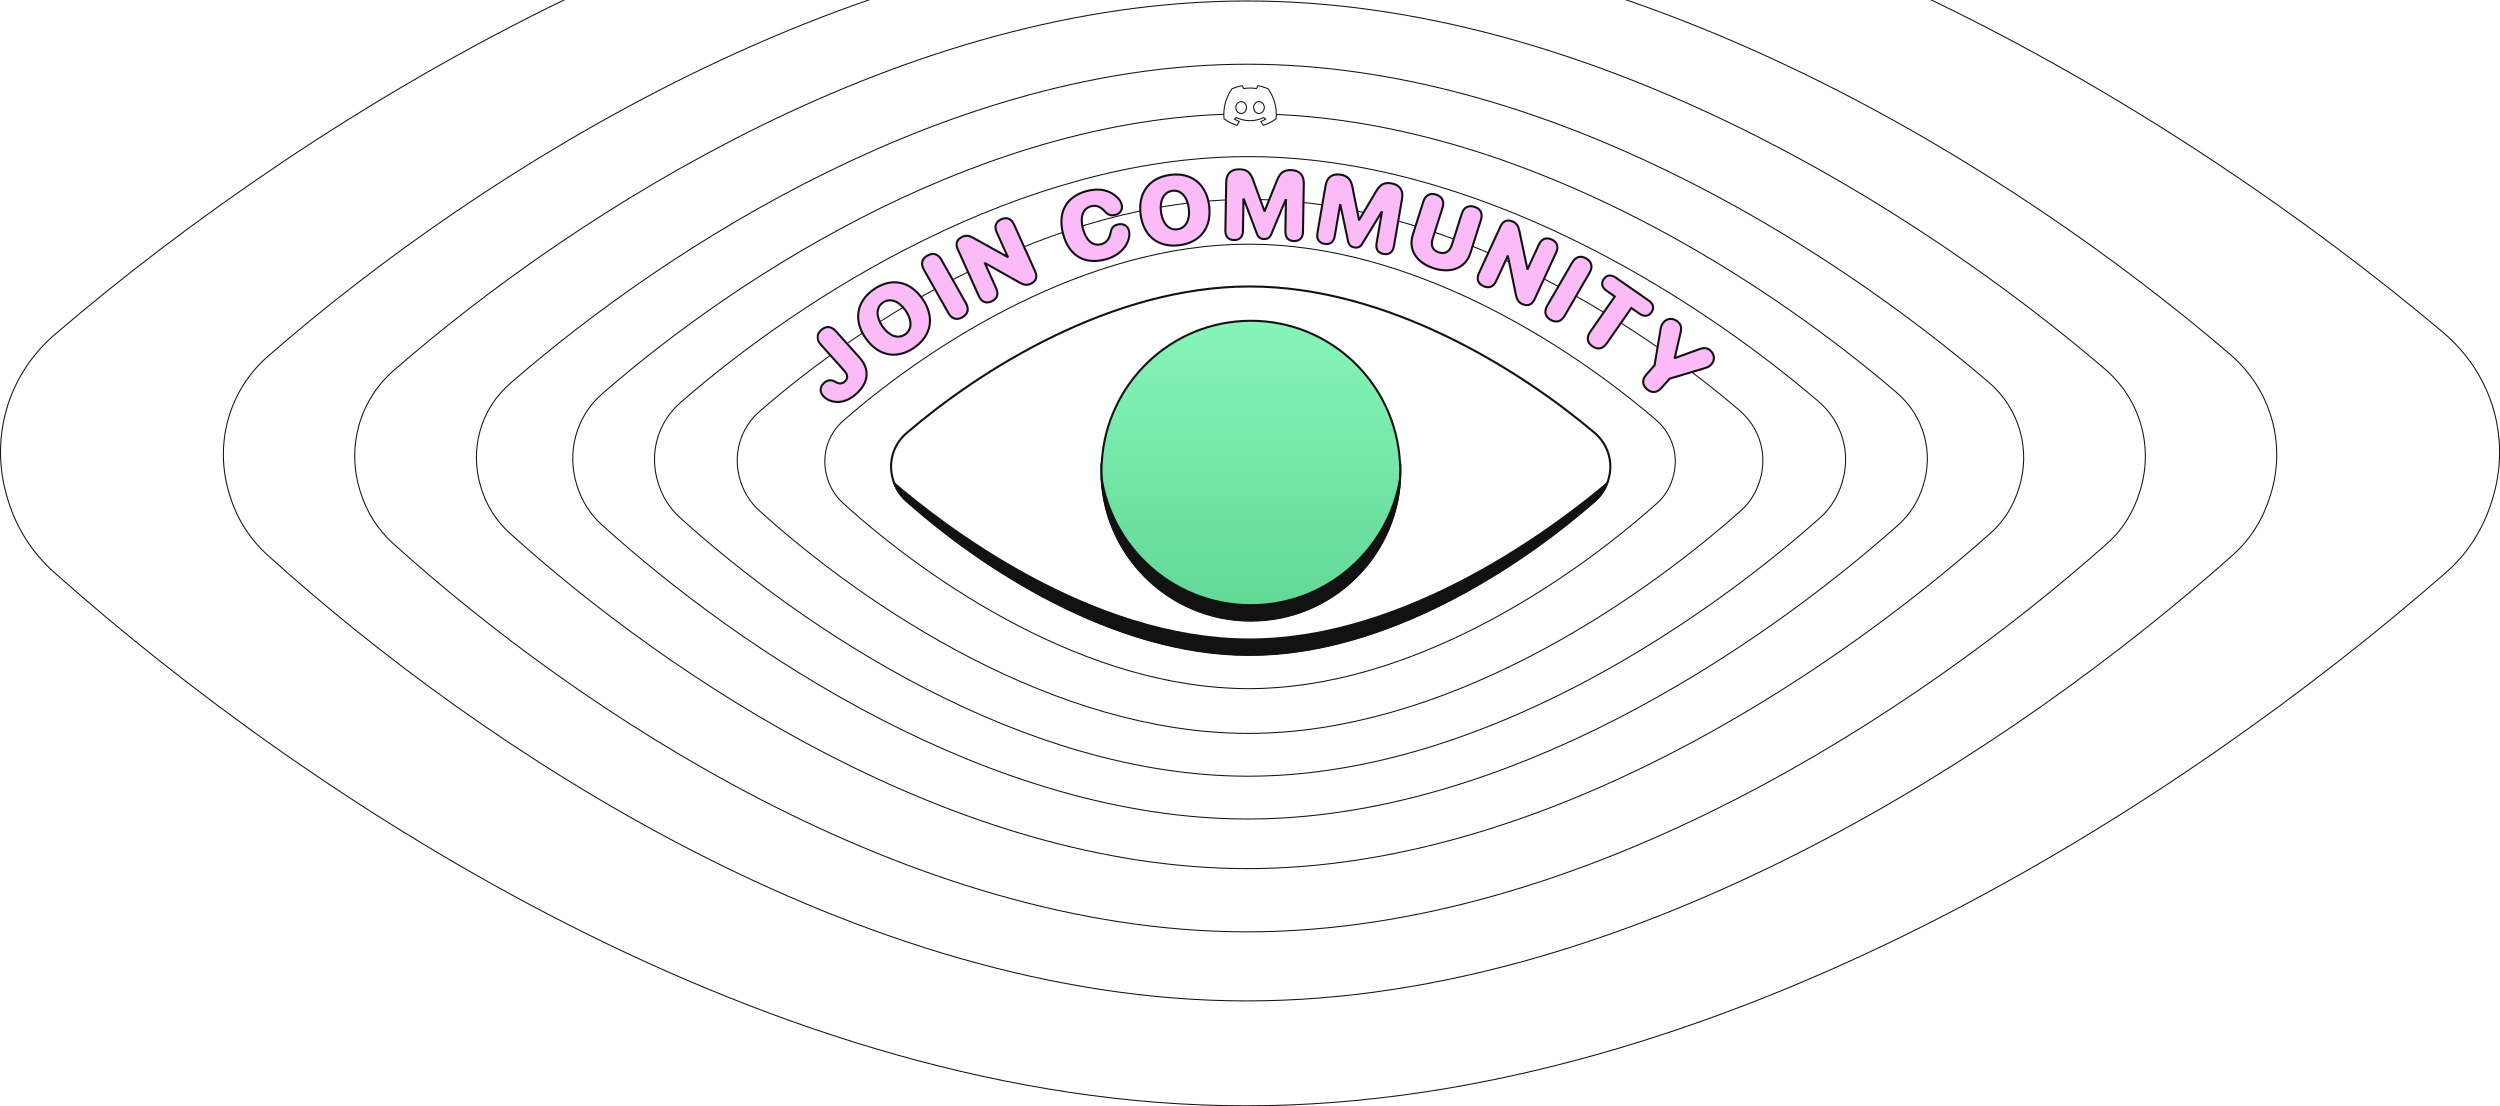 <svg width="2382" height="1054" viewBox="0 0 2382 1054" fill="none" xmlns="http://www.w3.org/2000/svg">
<g clip-path="url(#clip0_4039_651)">
<path d="M1532.28 457.649L1532.28 457.656L1532.28 457.663C1530.03 465.022 1525.87 472.042 1519.49 477.459L1519.49 477.464L1519.48 477.469C1447.85 540.189 1320.43 623.998 1190.53 623.998C1060.63 623.998 934.194 540.191 863.547 477.149C857.468 471.716 853.311 465.01 851.072 457.663L851.07 457.656L851.068 457.649C845.95 441.675 850.428 423.798 864.177 412.302L864.187 412.294C933.843 352.526 1059.3 272.95 1190.53 272.95C1321.76 272.95 1447.55 351.875 1518.84 411.972L1518.84 411.974C1532.92 423.801 1537.4 441.681 1532.28 457.649Z" fill="white" stroke="#121212" stroke-width="2"/>
<path d="M1593.77 455.651L1593.77 455.657C1591.09 464.62 1586.12 473.181 1578.47 479.792L1578.46 479.797C1493.87 555.242 1343.3 656.152 1189.7 656.152C1036.11 656.152 886.7 555.243 803.267 479.407C795.995 472.788 791.02 464.613 788.34 455.657L788.338 455.651C782.213 436.179 787.574 414.38 804.027 400.367L804.032 400.363C886.302 328.461 1034.56 232.652 1189.7 232.652C1344.85 232.652 1493.49 327.676 1577.7 399.973L1577.7 399.974C1594.54 414.382 1599.9 436.182 1593.77 455.651Z" stroke="#121212"/>
<path d="M1676.72 457.94L1676.72 457.947C1673.48 468.724 1667.47 479.023 1658.23 486.976L1658.23 486.981C1556.23 577.586 1374.65 698.788 1189.43 698.788C1004.2 698.788 824.026 577.587 723.424 486.513C714.641 478.551 708.633 468.718 705.398 457.947L705.395 457.94C697.999 434.521 704.472 408.302 724.343 391.446L724.348 391.442C823.548 305.091 1002.33 190.017 1189.43 190.017C1376.53 190.017 1555.77 304.149 1657.3 390.973L1657.3 390.974C1677.64 408.303 1684.11 434.524 1676.72 457.94Z" stroke="#121212"/>
<path d="M1755.05 460.13L1755.05 460.137C1751.29 472.651 1744.3 484.611 1733.57 493.848L1733.56 493.854C1615.12 598.958 1404.27 739.569 1189.16 739.569C974.06 739.569 764.834 598.959 648.017 493.309C637.808 484.064 630.824 472.645 627.063 460.137L627.061 460.13C618.463 432.935 625.987 402.487 649.086 382.912L649.091 382.908C764.281 282.737 971.887 149.235 1189.16 149.235C1406.44 149.235 1614.59 281.643 1732.49 382.364L1732.49 382.364C1756.13 402.488 1763.65 432.938 1755.05 460.13Z" stroke="#121212"/>
<path d="M1832.47 462.32L1832.47 462.327C1828.18 476.579 1820.23 490.2 1808.01 500.721L1808.01 500.726C1673.32 620.331 1433.54 780.351 1188.91 780.351C944.275 780.351 706.339 620.332 573.497 500.106C561.879 489.577 553.931 476.572 549.651 462.327L549.648 462.32C539.864 431.349 548.426 396.671 574.715 374.378L574.72 374.374C705.712 260.382 941.805 108.453 1188.91 108.453C1436.01 108.453 1672.72 259.138 1806.79 373.754L1806.79 373.755C1833.69 396.673 1842.25 431.352 1832.47 462.32Z" stroke="#121212"/>
<path d="M1923.71 464.858L1923.7 464.865C1918.81 481.13 1909.72 496.677 1895.76 508.687L1895.75 508.692C1741.91 645.103 1468.03 827.621 1188.6 827.621C909.171 827.621 637.397 645.104 485.67 507.984C472.391 495.967 463.306 481.124 458.414 464.865L458.412 464.858C447.228 429.511 457.015 389.931 487.063 364.487L487.068 364.483C636.683 234.472 906.351 61.183 1188.6 61.183C1470.85 61.183 1741.22 233.052 1894.35 363.775L1894.35 363.776C1925.11 389.933 1934.89 429.514 1923.71 464.858Z" stroke="#121212"/>
<path d="M2038.91 468.094L2038.9 468.1C2033.24 486.932 2022.72 504.933 2006.54 518.839L2006.53 518.844C1828.52 676.676 1511.58 887.866 1188.22 887.866C864.847 887.866 550.351 676.677 374.778 518.025C359.402 504.112 348.882 486.925 343.216 468.1L343.214 468.094C330.265 427.168 341.596 381.341 376.392 351.88L376.397 351.876C549.526 201.448 861.587 0.938 1188.22 0.938C1514.84 0.938 1827.72 199.805 2004.91 351.057L2004.92 351.057C2040.53 381.342 2051.86 427.171 2038.91 468.094Z" stroke="#121212"/>
<path d="M2163.32 471.628L2163.32 471.635C2156.82 493.269 2144.75 513.951 2126.19 529.929L2126.18 529.934C1922.05 711.164 1558.62 953.673 1187.8 953.673C816.979 953.673 456.341 711.165 255.015 528.993C237.373 513.008 225.303 493.262 218.803 471.635L218.801 471.628C203.943 424.609 216.945 371.957 256.867 338.109L256.872 338.105C455.397 165.376 813.241 -64.869 1187.8 -64.869C1562.36 -64.869 1921.14 163.489 2124.32 337.164L2124.32 337.164C2165.18 371.958 2178.18 424.612 2163.32 471.628Z" stroke="#121212"/>
<path d="M2374.37 476.918L2374.37 476.925C2366.45 502.818 2351.75 527.575 2329.14 546.703L2329.14 546.708C2080.72 763.501 1638.41 1053.62 1187.09 1053.62C735.776 1053.62 296.867 763.501 51.857 545.581C30.373 526.447 15.675 502.812 7.76 476.925L7.758 476.918C-10.333 420.642 5.496 357.619 54.114 317.102L54.119 317.098C295.721 110.474 731.229 -164.969 1187.09 -164.969C1642.96 -164.969 2079.6 108.216 2326.88 315.972L2327.2 315.589L2326.88 315.972C2376.63 357.621 2392.46 420.645 2374.37 476.918Z" stroke="#121212"/>
<path d="M1049.79 440.426L1049.79 440.392L1049.79 440.358C1054.02 365.691 1115.78 305.64 1191.83 305.64C1267.89 305.64 1329.65 365.366 1333.87 440.358L1333.88 440.392L1333.88 440.426C1334.2 442.968 1334.2 445.845 1334.2 448.474C1334.2 527.037 1270.81 591.309 1191.83 591.309C1112.85 591.309 1049.47 527.362 1049.47 448.474C1049.47 445.845 1049.47 442.968 1049.79 440.426Z" fill="url(#paint0_linear_4039_651)" stroke="#121212" stroke-width="2"/>
<path d="M1334.87 439.973C1330.62 515.159 1268.43 575.635 1191.83 575.635C1115.24 575.635 1053.05 515.486 1048.79 439.973C1048.47 442.588 1048.47 445.53 1048.47 448.146C1048.47 527.254 1112.62 591.98 1191.83 591.98C1271.04 591.98 1335.2 527.581 1335.2 448.146C1335.2 445.53 1335.2 442.588 1334.87 439.973Z" fill="#121212"/>
<path d="M1190.51 608.326C1038.96 608.326 898.54 499.47 850.096 457.627C852.387 465.146 856.643 472.01 862.862 477.568C933.235 540.332 1059.91 624.671 1190.51 624.671C1321.11 624.671 1448.11 540.986 1520.12 477.895C1526.67 472.337 1530.92 465.146 1533.21 457.627C1484.44 499.143 1341.73 608.326 1190.51 608.326Z" fill="#121212"/>
<g filter="url(#filter0_d_4039_651)">
<mask id="path-13-outside-1_4039_651" maskUnits="userSpaceOnUse" x="774.936" y="154.223" width="857" height="224" fill="black">
<rect fill="white" x="774.936" y="154.223" width="857" height="224"/>
<path d="M812.861 369.26C804.471 376.787 795.22 378.883 786.946 375.359C784.602 374.239 782.904 373.026 781.362 371.308C777.854 367.401 778.188 362.42 782.13 358.883C785.668 355.709 789.111 355.478 793.519 358.152C796.468 359.946 799.396 359.751 801.923 357.484C805.057 354.673 804.927 351.141 801.48 347.301L779.041 322.31C774.746 317.527 774.922 312.505 779.471 308.424C784.019 304.343 789.033 304.71 793.327 309.493L815.857 334.585C826.109 346.003 824.688 358.649 812.861 369.26Z"/>
<path d="M868.205 325.141C851.618 336.731 833.835 333.419 821.877 316.319C809.919 299.219 812.927 281.325 829.478 269.761C846.028 258.197 863.875 261.52 875.833 278.619C887.791 295.719 884.756 313.577 868.205 325.141ZM859.438 312.603C866.043 307.988 866.261 299.057 859.802 289.82C853.317 280.547 844.814 277.709 838.245 282.298C831.677 286.888 831.423 295.845 837.908 305.118C844.366 314.354 852.832 317.219 859.438 312.603Z"/>
<path d="M913.932 296.311C908.611 299.317 903.793 297.88 900.63 292.285L877.262 250.955C874.098 245.36 875.351 240.493 880.673 237.487C885.994 234.481 890.811 235.919 893.974 241.513L917.343 282.843C920.506 288.438 919.253 293.305 913.932 296.311Z"/>
<path d="M941.829 281.143C936.585 283.501 932.196 281.803 929.67 276.19L909.477 231.327C907.099 226.045 908.726 221.938 914.094 219.524C917.273 218.095 920.359 218.444 924.383 220.654L956.778 238.689L957.108 238.541L946.65 215.305C944.123 209.692 945.804 205.264 951.006 202.924C956.25 200.566 960.639 202.264 963.165 207.877L983.358 252.74C985.718 257.981 984.15 262.11 978.948 264.45C975.603 265.954 972.618 265.609 968.618 263.339L935.834 244.883L935.504 245.031L946.185 268.762C948.712 274.375 947.031 278.804 941.829 281.143Z"/>
<path d="M1050.31 241.186C1030.26 246.442 1015.36 237.666 1009.9 216.828C1004.43 195.99 1013.38 181.014 1032.47 176.01C1044.56 172.842 1054.7 175.098 1062 182.588C1063.84 184.444 1065.11 186.592 1065.69 188.825C1066.93 193.553 1064.54 197.455 1059.68 198.729C1055.65 199.785 1052.78 198.852 1049.75 195.484C1045.53 190.834 1041.37 189.256 1036.51 190.53C1028.89 192.527 1025.84 200.532 1028.81 211.826C1031.8 223.252 1038.34 228.743 1046.05 226.723C1051.13 225.391 1054 221.879 1055.2 215.575C1056.04 211.098 1057.87 208.98 1061.77 207.959C1067.07 206.57 1071.38 208.903 1072.68 213.85C1073.09 215.426 1073.18 217.181 1072.95 218.973C1071.67 229.087 1062.62 237.961 1050.31 241.186Z"/>
<path d="M1120.67 227.649C1100.59 230.195 1086.39 218.994 1083.76 198.297C1081.14 177.599 1092.13 163.158 1112.16 160.618C1132.19 158.078 1146.44 169.318 1149.07 190.015C1151.7 210.713 1140.7 225.109 1120.67 227.649ZM1118.74 212.474C1126.74 211.46 1131.09 203.655 1129.67 192.476C1128.24 181.252 1122.04 174.785 1114.09 175.793C1106.14 176.801 1101.74 184.612 1103.17 195.836C1104.58 207.016 1110.75 213.488 1118.74 212.474Z"/>
<path d="M1172.77 222.715C1167.43 222.625 1164.45 219.361 1164.55 213.705L1165.33 167.595C1165.46 159.541 1169.97 155.09 1177.99 155.226C1184.73 155.339 1188.26 158.07 1190.86 165.22L1201.68 194.869L1202.04 194.875L1213.81 165.607C1216.65 158.549 1220.27 155.939 1227.01 156.053C1235.03 156.188 1239.39 160.788 1239.25 168.843L1238.47 214.953C1238.38 220.609 1235.29 223.77 1229.95 223.68C1224.61 223.59 1221.63 220.326 1221.72 214.67L1222.23 184.578L1221.87 184.572L1208.32 217.069C1206.95 220.35 1204.85 221.808 1201.45 221.751C1198.01 221.693 1195.82 220.117 1194.61 216.838L1182.17 183.902L1181.8 183.896L1181.3 213.988C1181.2 219.644 1178.11 222.806 1172.77 222.715Z"/>
<path d="M1258.98 226.359C1253.72 225.457 1251.27 221.778 1252.22 216.203L1260.01 170.748C1261.37 162.808 1266.51 159.095 1274.41 160.447C1281.06 161.586 1284.13 164.821 1285.61 172.282L1291.79 203.232L1292.15 203.293L1308.24 176.155C1312.11 169.61 1316.09 167.582 1322.74 168.72C1330.64 170.072 1334.25 175.281 1332.89 183.221L1325.1 228.676C1324.14 234.252 1320.61 236.908 1315.35 236.006C1310.08 235.105 1307.63 231.426 1308.59 225.85L1313.67 196.186L1313.31 196.125L1294.98 226.184C1293.13 229.219 1290.82 230.339 1287.48 229.767C1284.08 229.186 1282.16 227.295 1281.46 223.869L1274.18 189.426L1273.82 189.365L1268.74 219.029C1267.78 224.605 1264.25 227.26 1258.98 226.359Z"/>
<path d="M1363.15 249.646C1346.71 244.421 1338.59 231.867 1343.1 217.678L1353.14 186.107C1355.09 179.983 1359.51 177.588 1365.34 179.44C1371.16 181.291 1373.39 185.797 1371.44 191.921L1362.04 221.465C1359.96 228.02 1362.05 232.629 1367.96 234.507C1373.88 236.386 1378.25 233.835 1380.34 227.279L1389.73 197.736C1391.68 191.611 1396.1 189.217 1401.93 191.068C1407.75 192.919 1409.98 197.426 1408.03 203.55L1397.99 235.121C1393.47 249.31 1379.59 254.87 1363.15 249.646Z"/>
<path d="M1410.37 266.604C1405.15 264.195 1403.55 259.77 1406.13 254.182L1426.76 209.516C1429.18 204.256 1433.35 202.79 1438.7 205.255C1441.86 206.716 1443.62 209.273 1444.59 213.758L1452.23 250.029L1452.56 250.181L1463.24 227.047C1465.82 221.458 1470.27 219.821 1475.45 222.211C1480.67 224.62 1482.27 229.045 1479.68 234.633L1459.06 279.299C1456.65 284.517 1452.5 286.044 1447.32 283.654C1444 282.118 1442.3 279.64 1441.39 275.133L1433.81 238.293L1433.48 238.141L1422.57 261.768C1419.99 267.356 1415.55 268.994 1410.37 266.604Z"/>
<path d="M1474.48 298.769C1469.19 295.712 1467.99 290.833 1471.2 285.269L1494.97 244.166C1498.19 238.602 1503.02 237.211 1508.31 240.269C1513.6 243.326 1514.81 248.204 1511.59 253.768L1487.82 294.871C1484.61 300.435 1479.78 301.826 1474.48 298.769Z"/>
<path d="M1514.24 323.978C1509.22 320.49 1508.43 315.528 1512.1 310.252L1535.57 276.515L1527.65 271.011C1523.49 268.117 1522.28 263.913 1525.07 259.9C1527.86 255.887 1532.15 255.507 1536.39 258.452L1567.99 280.415C1572.22 283.361 1573.36 287.514 1570.57 291.527C1567.78 295.539 1563.41 295.868 1559.25 292.974L1551.33 287.47L1527.86 321.207C1524.19 326.483 1519.26 327.466 1514.24 323.978Z"/>
<path d="M1566.2 364.748C1561.62 360.7 1561.41 355.679 1565.67 350.865L1573.47 342.052L1579.26 307.231C1579.68 304.769 1580.67 302.624 1582.14 300.963C1585.68 296.963 1591.35 296.776 1595.59 300.524C1598.74 303.313 1599.39 305.998 1598.17 311.267L1592.72 334.845L1592.99 335.085L1615.8 326.794C1620.6 325.058 1623.7 325.381 1626.59 327.929C1630.69 331.558 1631.16 337.108 1627.71 341.006C1626.18 342.735 1624.2 343.946 1621.74 344.674L1587.85 354.765L1580.05 363.579C1575.79 368.392 1570.78 368.795 1566.2 364.748Z"/>
</mask>
<path d="M812.861 369.26C804.471 376.787 795.22 378.883 786.946 375.359C784.602 374.239 782.904 373.026 781.362 371.308C777.854 367.401 778.188 362.42 782.13 358.883C785.668 355.709 789.111 355.478 793.519 358.152C796.468 359.946 799.396 359.751 801.923 357.484C805.057 354.673 804.927 351.141 801.48 347.301L779.041 322.31C774.746 317.527 774.922 312.505 779.471 308.424C784.019 304.343 789.033 304.71 793.327 309.493L815.857 334.585C826.109 346.003 824.688 358.649 812.861 369.26Z" fill="#FABBF7"/>
<path d="M868.205 325.141C851.618 336.731 833.835 333.419 821.877 316.319C809.919 299.219 812.927 281.325 829.478 269.761C846.028 258.197 863.875 261.52 875.833 278.619C887.791 295.719 884.756 313.577 868.205 325.141ZM859.438 312.603C866.043 307.988 866.261 299.057 859.802 289.82C853.317 280.547 844.814 277.709 838.245 282.298C831.677 286.888 831.423 295.845 837.908 305.118C844.366 314.354 852.832 317.219 859.438 312.603Z" fill="#FABBF7"/>
<path d="M913.932 296.311C908.611 299.317 903.793 297.88 900.63 292.285L877.262 250.955C874.098 245.36 875.351 240.493 880.673 237.487C885.994 234.481 890.811 235.919 893.974 241.513L917.343 282.843C920.506 288.438 919.253 293.305 913.932 296.311Z" fill="#FABBF7"/>
<path d="M941.829 281.143C936.585 283.501 932.196 281.803 929.67 276.19L909.477 231.327C907.099 226.045 908.726 221.938 914.094 219.524C917.273 218.095 920.359 218.444 924.383 220.654L956.778 238.689L957.108 238.541L946.65 215.305C944.123 209.692 945.804 205.264 951.006 202.924C956.25 200.566 960.639 202.264 963.165 207.877L983.358 252.74C985.718 257.981 984.15 262.11 978.948 264.45C975.603 265.954 972.618 265.609 968.618 263.339L935.834 244.883L935.504 245.031L946.185 268.762C948.712 274.375 947.031 278.804 941.829 281.143Z" fill="#FABBF7"/>
<path d="M1050.31 241.186C1030.26 246.442 1015.36 237.666 1009.9 216.828C1004.43 195.99 1013.38 181.014 1032.47 176.01C1044.56 172.842 1054.7 175.098 1062 182.588C1063.84 184.444 1065.11 186.592 1065.69 188.825C1066.93 193.553 1064.54 197.455 1059.68 198.729C1055.65 199.785 1052.78 198.852 1049.75 195.484C1045.53 190.834 1041.37 189.256 1036.51 190.53C1028.89 192.527 1025.84 200.532 1028.81 211.826C1031.8 223.252 1038.34 228.743 1046.05 226.723C1051.13 225.391 1054 221.879 1055.2 215.575C1056.04 211.098 1057.87 208.98 1061.77 207.959C1067.07 206.57 1071.38 208.903 1072.68 213.85C1073.09 215.426 1073.18 217.181 1072.95 218.973C1071.67 229.087 1062.62 237.961 1050.31 241.186Z" fill="#FABBF7"/>
<path d="M1120.67 227.649C1100.59 230.195 1086.39 218.994 1083.76 198.297C1081.14 177.599 1092.13 163.158 1112.16 160.618C1132.19 158.078 1146.44 169.318 1149.07 190.015C1151.7 210.713 1140.7 225.109 1120.67 227.649ZM1118.74 212.474C1126.74 211.46 1131.09 203.655 1129.67 192.476C1128.24 181.252 1122.04 174.785 1114.09 175.793C1106.14 176.801 1101.74 184.612 1103.17 195.836C1104.58 207.016 1110.75 213.488 1118.74 212.474Z" fill="#FABBF7"/>
<path d="M1172.77 222.715C1167.43 222.625 1164.45 219.361 1164.55 213.705L1165.33 167.595C1165.46 159.541 1169.97 155.09 1177.99 155.226C1184.73 155.339 1188.26 158.07 1190.86 165.22L1201.68 194.869L1202.04 194.875L1213.81 165.607C1216.65 158.549 1220.27 155.939 1227.01 156.053C1235.03 156.188 1239.39 160.788 1239.25 168.843L1238.47 214.953C1238.38 220.609 1235.29 223.77 1229.95 223.68C1224.61 223.59 1221.63 220.326 1221.72 214.67L1222.23 184.578L1221.87 184.572L1208.32 217.069C1206.95 220.35 1204.85 221.808 1201.45 221.751C1198.01 221.693 1195.82 220.117 1194.61 216.838L1182.17 183.902L1181.8 183.896L1181.3 213.988C1181.2 219.644 1178.11 222.806 1172.77 222.715Z" fill="#FABBF7"/>
<path d="M1258.98 226.359C1253.72 225.457 1251.27 221.778 1252.22 216.203L1260.01 170.748C1261.37 162.808 1266.51 159.095 1274.41 160.447C1281.06 161.586 1284.13 164.821 1285.61 172.282L1291.79 203.232L1292.15 203.293L1308.24 176.155C1312.11 169.61 1316.09 167.582 1322.74 168.72C1330.64 170.072 1334.25 175.281 1332.89 183.221L1325.1 228.676C1324.14 234.252 1320.61 236.908 1315.35 236.006C1310.08 235.105 1307.63 231.426 1308.59 225.85L1313.67 196.186L1313.31 196.125L1294.98 226.184C1293.13 229.219 1290.82 230.339 1287.48 229.767C1284.08 229.186 1282.16 227.295 1281.46 223.869L1274.18 189.426L1273.82 189.365L1268.74 219.029C1267.78 224.605 1264.25 227.26 1258.98 226.359Z" fill="#FABBF7"/>
<path d="M1363.15 249.646C1346.71 244.421 1338.59 231.867 1343.1 217.678L1353.14 186.107C1355.09 179.983 1359.51 177.588 1365.34 179.44C1371.16 181.291 1373.39 185.797 1371.44 191.921L1362.04 221.465C1359.96 228.02 1362.05 232.629 1367.96 234.507C1373.88 236.386 1378.25 233.835 1380.34 227.279L1389.73 197.736C1391.68 191.611 1396.1 189.217 1401.93 191.068C1407.75 192.919 1409.98 197.426 1408.03 203.55L1397.99 235.121C1393.47 249.31 1379.59 254.87 1363.15 249.646Z" fill="#FABBF7"/>
<path d="M1410.37 266.604C1405.15 264.195 1403.55 259.77 1406.13 254.182L1426.76 209.516C1429.18 204.256 1433.35 202.79 1438.7 205.255C1441.86 206.716 1443.62 209.273 1444.59 213.758L1452.23 250.029L1452.56 250.181L1463.24 227.047C1465.82 221.458 1470.27 219.821 1475.45 222.211C1480.67 224.62 1482.27 229.045 1479.68 234.633L1459.06 279.299C1456.65 284.517 1452.5 286.044 1447.32 283.654C1444 282.118 1442.3 279.64 1441.39 275.133L1433.81 238.293L1433.48 238.141L1422.57 261.768C1419.99 267.356 1415.55 268.994 1410.37 266.604Z" fill="#FABBF7"/>
<path d="M1474.48 298.769C1469.19 295.712 1467.99 290.833 1471.2 285.269L1494.97 244.166C1498.19 238.602 1503.02 237.211 1508.31 240.269C1513.6 243.326 1514.81 248.204 1511.59 253.768L1487.82 294.871C1484.61 300.435 1479.78 301.826 1474.48 298.769Z" fill="#FABBF7"/>
<path d="M1514.24 323.978C1509.22 320.49 1508.43 315.528 1512.1 310.252L1535.57 276.515L1527.65 271.011C1523.49 268.117 1522.28 263.913 1525.07 259.9C1527.86 255.887 1532.15 255.507 1536.39 258.452L1567.99 280.415C1572.22 283.361 1573.36 287.514 1570.57 291.527C1567.78 295.539 1563.41 295.868 1559.25 292.974L1551.33 287.47L1527.86 321.207C1524.19 326.483 1519.26 327.466 1514.24 323.978Z" fill="#FABBF7"/>
<path d="M1566.2 364.748C1561.62 360.7 1561.41 355.679 1565.67 350.865L1573.47 342.052L1579.26 307.231C1579.68 304.769 1580.67 302.624 1582.14 300.963C1585.68 296.963 1591.35 296.776 1595.59 300.524C1598.74 303.313 1599.39 305.998 1598.17 311.267L1592.72 334.845L1592.99 335.085L1615.8 326.794C1620.6 325.058 1623.7 325.381 1626.59 327.929C1630.69 331.558 1631.16 337.108 1627.71 341.006C1626.18 342.735 1624.2 343.946 1621.74 344.674L1587.85 354.765L1580.05 363.579C1575.79 368.392 1570.78 368.795 1566.2 364.748Z" fill="#FABBF7"/>
<path d="M812.861 369.26C804.471 376.787 795.22 378.883 786.946 375.359C784.602 374.239 782.904 373.026 781.362 371.308C777.854 367.401 778.188 362.42 782.13 358.883C785.668 355.709 789.111 355.478 793.519 358.152C796.468 359.946 799.396 359.751 801.923 357.484C805.057 354.673 804.927 351.141 801.48 347.301L779.041 322.31C774.746 317.527 774.922 312.505 779.471 308.424C784.019 304.343 789.033 304.71 793.327 309.493L815.857 334.585C826.109 346.003 824.688 358.649 812.861 369.26Z" stroke="#121212" stroke-width="2" mask="url(#path-13-outside-1_4039_651)"/>
<path d="M868.205 325.141C851.618 336.731 833.835 333.419 821.877 316.319C809.919 299.219 812.927 281.325 829.478 269.761C846.028 258.197 863.875 261.52 875.833 278.619C887.791 295.719 884.756 313.577 868.205 325.141ZM859.438 312.603C866.043 307.988 866.261 299.057 859.802 289.82C853.317 280.547 844.814 277.709 838.245 282.298C831.677 286.888 831.423 295.845 837.908 305.118C844.366 314.354 852.832 317.219 859.438 312.603Z" stroke="#121212" stroke-width="2" mask="url(#path-13-outside-1_4039_651)"/>
<path d="M913.932 296.311C908.611 299.317 903.793 297.88 900.63 292.285L877.262 250.955C874.098 245.36 875.351 240.493 880.673 237.487C885.994 234.481 890.811 235.919 893.974 241.513L917.343 282.843C920.506 288.438 919.253 293.305 913.932 296.311Z" stroke="#121212" stroke-width="2" mask="url(#path-13-outside-1_4039_651)"/>
<path d="M941.829 281.143C936.585 283.501 932.196 281.803 929.67 276.19L909.477 231.327C907.099 226.045 908.726 221.938 914.094 219.524C917.273 218.095 920.359 218.444 924.383 220.654L956.778 238.689L957.108 238.541L946.65 215.305C944.123 209.692 945.804 205.264 951.006 202.924C956.25 200.566 960.639 202.264 963.165 207.877L983.358 252.74C985.718 257.981 984.15 262.11 978.948 264.45C975.603 265.954 972.618 265.609 968.618 263.339L935.834 244.883L935.504 245.031L946.185 268.762C948.712 274.375 947.031 278.804 941.829 281.143Z" stroke="#121212" stroke-width="2" mask="url(#path-13-outside-1_4039_651)"/>
<path d="M1050.31 241.186C1030.26 246.442 1015.36 237.666 1009.9 216.828C1004.43 195.99 1013.38 181.014 1032.47 176.01C1044.56 172.842 1054.7 175.098 1062 182.588C1063.84 184.444 1065.11 186.592 1065.69 188.825C1066.93 193.553 1064.54 197.455 1059.68 198.729C1055.65 199.785 1052.78 198.852 1049.75 195.484C1045.53 190.834 1041.37 189.256 1036.51 190.53C1028.89 192.527 1025.84 200.532 1028.81 211.826C1031.8 223.252 1038.34 228.743 1046.05 226.723C1051.13 225.391 1054 221.879 1055.2 215.575C1056.04 211.098 1057.87 208.98 1061.77 207.959C1067.07 206.57 1071.38 208.903 1072.68 213.85C1073.09 215.426 1073.18 217.181 1072.95 218.973C1071.67 229.087 1062.62 237.961 1050.31 241.186Z" stroke="#121212" stroke-width="2" mask="url(#path-13-outside-1_4039_651)"/>
<path d="M1120.67 227.649C1100.59 230.195 1086.39 218.994 1083.76 198.297C1081.14 177.599 1092.13 163.158 1112.16 160.618C1132.19 158.078 1146.44 169.318 1149.07 190.015C1151.7 210.713 1140.7 225.109 1120.67 227.649ZM1118.74 212.474C1126.74 211.46 1131.09 203.655 1129.67 192.476C1128.24 181.252 1122.04 174.785 1114.09 175.793C1106.14 176.801 1101.74 184.612 1103.17 195.836C1104.58 207.016 1110.75 213.488 1118.74 212.474Z" stroke="#121212" stroke-width="2" mask="url(#path-13-outside-1_4039_651)"/>
<path d="M1172.77 222.715C1167.43 222.625 1164.45 219.361 1164.55 213.705L1165.33 167.595C1165.46 159.541 1169.97 155.09 1177.99 155.226C1184.73 155.339 1188.26 158.07 1190.86 165.22L1201.68 194.869L1202.04 194.875L1213.81 165.607C1216.65 158.549 1220.27 155.939 1227.01 156.053C1235.03 156.188 1239.39 160.788 1239.25 168.843L1238.47 214.953C1238.38 220.609 1235.29 223.77 1229.95 223.68C1224.61 223.59 1221.63 220.326 1221.72 214.67L1222.23 184.578L1221.87 184.572L1208.32 217.069C1206.95 220.35 1204.85 221.808 1201.45 221.751C1198.01 221.693 1195.82 220.117 1194.61 216.838L1182.17 183.902L1181.8 183.896L1181.3 213.988C1181.2 219.644 1178.11 222.806 1172.77 222.715Z" stroke="#121212" stroke-width="2" mask="url(#path-13-outside-1_4039_651)"/>
<path d="M1258.98 226.359C1253.72 225.457 1251.27 221.778 1252.22 216.203L1260.01 170.748C1261.37 162.808 1266.51 159.095 1274.41 160.447C1281.06 161.586 1284.13 164.821 1285.61 172.282L1291.79 203.232L1292.15 203.293L1308.24 176.155C1312.11 169.61 1316.09 167.582 1322.74 168.72C1330.64 170.072 1334.25 175.281 1332.89 183.221L1325.1 228.676C1324.14 234.252 1320.61 236.908 1315.35 236.006C1310.08 235.105 1307.63 231.426 1308.59 225.85L1313.67 196.186L1313.31 196.125L1294.98 226.184C1293.13 229.219 1290.82 230.339 1287.48 229.767C1284.08 229.186 1282.16 227.295 1281.46 223.869L1274.18 189.426L1273.82 189.365L1268.74 219.029C1267.78 224.605 1264.25 227.26 1258.98 226.359Z" stroke="#121212" stroke-width="2" mask="url(#path-13-outside-1_4039_651)"/>
<path d="M1363.15 249.646C1346.71 244.421 1338.59 231.867 1343.1 217.678L1353.14 186.107C1355.09 179.983 1359.51 177.588 1365.34 179.44C1371.16 181.291 1373.39 185.797 1371.44 191.921L1362.04 221.465C1359.96 228.02 1362.05 232.629 1367.96 234.507C1373.88 236.386 1378.25 233.835 1380.34 227.279L1389.73 197.736C1391.68 191.611 1396.1 189.217 1401.93 191.068C1407.75 192.919 1409.98 197.426 1408.03 203.55L1397.99 235.121C1393.47 249.31 1379.59 254.87 1363.15 249.646Z" stroke="#121212" stroke-width="2" mask="url(#path-13-outside-1_4039_651)"/>
<path d="M1410.37 266.604C1405.15 264.195 1403.55 259.77 1406.13 254.182L1426.76 209.516C1429.18 204.256 1433.35 202.79 1438.7 205.255C1441.86 206.716 1443.62 209.273 1444.59 213.758L1452.23 250.029L1452.56 250.181L1463.24 227.047C1465.82 221.458 1470.27 219.821 1475.45 222.211C1480.67 224.62 1482.27 229.045 1479.68 234.633L1459.06 279.299C1456.65 284.517 1452.5 286.044 1447.32 283.654C1444 282.118 1442.3 279.64 1441.39 275.133L1433.81 238.293L1433.48 238.141L1422.57 261.768C1419.99 267.356 1415.55 268.994 1410.37 266.604Z" stroke="#121212" stroke-width="2" mask="url(#path-13-outside-1_4039_651)"/>
<path d="M1474.48 298.769C1469.19 295.712 1467.99 290.833 1471.2 285.269L1494.97 244.166C1498.19 238.602 1503.02 237.211 1508.31 240.269C1513.6 243.326 1514.81 248.204 1511.59 253.768L1487.82 294.871C1484.61 300.435 1479.78 301.826 1474.48 298.769Z" stroke="#121212" stroke-width="2" mask="url(#path-13-outside-1_4039_651)"/>
<path d="M1514.24 323.978C1509.22 320.49 1508.43 315.528 1512.1 310.252L1535.57 276.515L1527.65 271.011C1523.49 268.117 1522.28 263.913 1525.07 259.9C1527.86 255.887 1532.15 255.507 1536.39 258.452L1567.99 280.415C1572.22 283.361 1573.36 287.514 1570.57 291.527C1567.78 295.539 1563.41 295.868 1559.25 292.974L1551.33 287.47L1527.86 321.207C1524.19 326.483 1519.26 327.466 1514.24 323.978Z" stroke="#121212" stroke-width="2" mask="url(#path-13-outside-1_4039_651)"/>
<path d="M1566.2 364.748C1561.62 360.7 1561.41 355.679 1565.67 350.865L1573.47 342.052L1579.26 307.231C1579.68 304.769 1580.67 302.624 1582.14 300.963C1585.68 296.963 1591.35 296.776 1595.59 300.524C1598.74 303.313 1599.39 305.998 1598.17 311.267L1592.72 334.845L1592.99 335.085L1615.8 326.794C1620.6 325.058 1623.7 325.381 1626.59 327.929C1630.69 331.558 1631.16 337.108 1627.71 341.006C1626.18 342.735 1624.2 343.946 1621.74 344.674L1587.85 354.765L1580.05 363.579C1575.79 368.392 1570.78 368.795 1566.2 364.748Z" stroke="#121212" stroke-width="2" mask="url(#path-13-outside-1_4039_651)"/>
</g>
<path d="M1201.36 115.779C1202.72 115.238 1204.03 114.591 1205.27 113.851L1205.92 113.466L1205.32 113.019C1204.96 112.758 1204.61 112.484 1204.27 112.203L1204.03 112.003L1203.74 112.136C1195.58 115.943 1186.62 115.944 1178.36 112.135L1178.08 112.003L1177.83 112.205C1177.5 112.485 1177.15 112.757 1176.79 113.018L1176.18 113.465L1176.83 113.851C1178.07 114.588 1179.38 115.234 1180.74 115.775C1180.07 117.044 1179.31 118.259 1178.48 119.414C1174.49 118.153 1170.43 116.258 1166.25 113.208C1165.41 103.886 1167.19 94.439 1173.67 84.738C1176.79 83.307 1180.12 82.252 1183.6 81.628C1184 82.376 1184.45 83.288 1184.76 84.028L1184.91 84.386L1185.3 84.328C1189.1 83.754 1192.94 83.754 1196.81 84.328L1197.19 84.385L1197.35 84.028C1197.66 83.286 1198.1 82.375 1198.5 81.628C1201.97 82.252 1205.3 83.303 1208.42 84.731C1214.04 93.056 1216.84 102.419 1215.86 113.208C1211.67 116.262 1207.61 118.158 1203.62 119.419C1202.78 118.264 1202.03 117.047 1201.36 115.779ZM1177.5 102.469C1177.5 105.514 1179.73 108.112 1182.58 108.112C1185.47 108.112 1187.67 105.513 1187.67 102.473C1187.71 99.416 1185.47 96.823 1182.58 96.823C1179.69 96.823 1177.5 99.429 1177.5 102.469ZM1194.44 102.469C1194.44 105.514 1196.68 108.112 1199.52 108.112C1202.42 108.112 1204.61 105.513 1204.61 102.473C1204.65 99.416 1202.41 96.823 1199.52 96.823C1196.63 96.823 1194.44 99.429 1194.44 102.469Z" fill="white" stroke="#121212"/>
</g>
<defs>
<filter id="filter0_d_4039_651" x="774.936" y="154.223" width="859.076" height="229.801" filterUnits="userSpaceOnUse" color-interpolation-filters="sRGB">
<feFlood flood-opacity="0" result="BackgroundImageFix"/>
<feColorMatrix in="SourceAlpha" type="matrix" values="0 0 0 0 0 0 0 0 0 0 0 0 0 0 0 0 0 0 127 0" result="hardAlpha"/>
<feOffset dx="3" dy="6"/>
<feComposite in2="hardAlpha" operator="out"/>
<feColorMatrix type="matrix" values="0 0 0 0 0 0 0 0 0 0 0 0 0 0 0 0 0 0 1 0"/>
<feBlend mode="normal" in2="BackgroundImageFix" result="effect1_dropShadow_4039_651"/>
<feBlend mode="normal" in="SourceGraphic" in2="effect1_dropShadow_4039_651" result="shape"/>
</filter>
<linearGradient id="paint0_linear_4039_651" x1="1191.83" y1="591.982" x2="1191.83" y2="304.64" gradientUnits="userSpaceOnUse">
<stop stop-color="#61D695"/>
<stop offset="1" stop-color="#86F6B8"/>
</linearGradient>
<clipPath id="clip0_4039_651">
<rect width="2382" height="1054" fill="white"/>
</clipPath>
</defs>
</svg>
